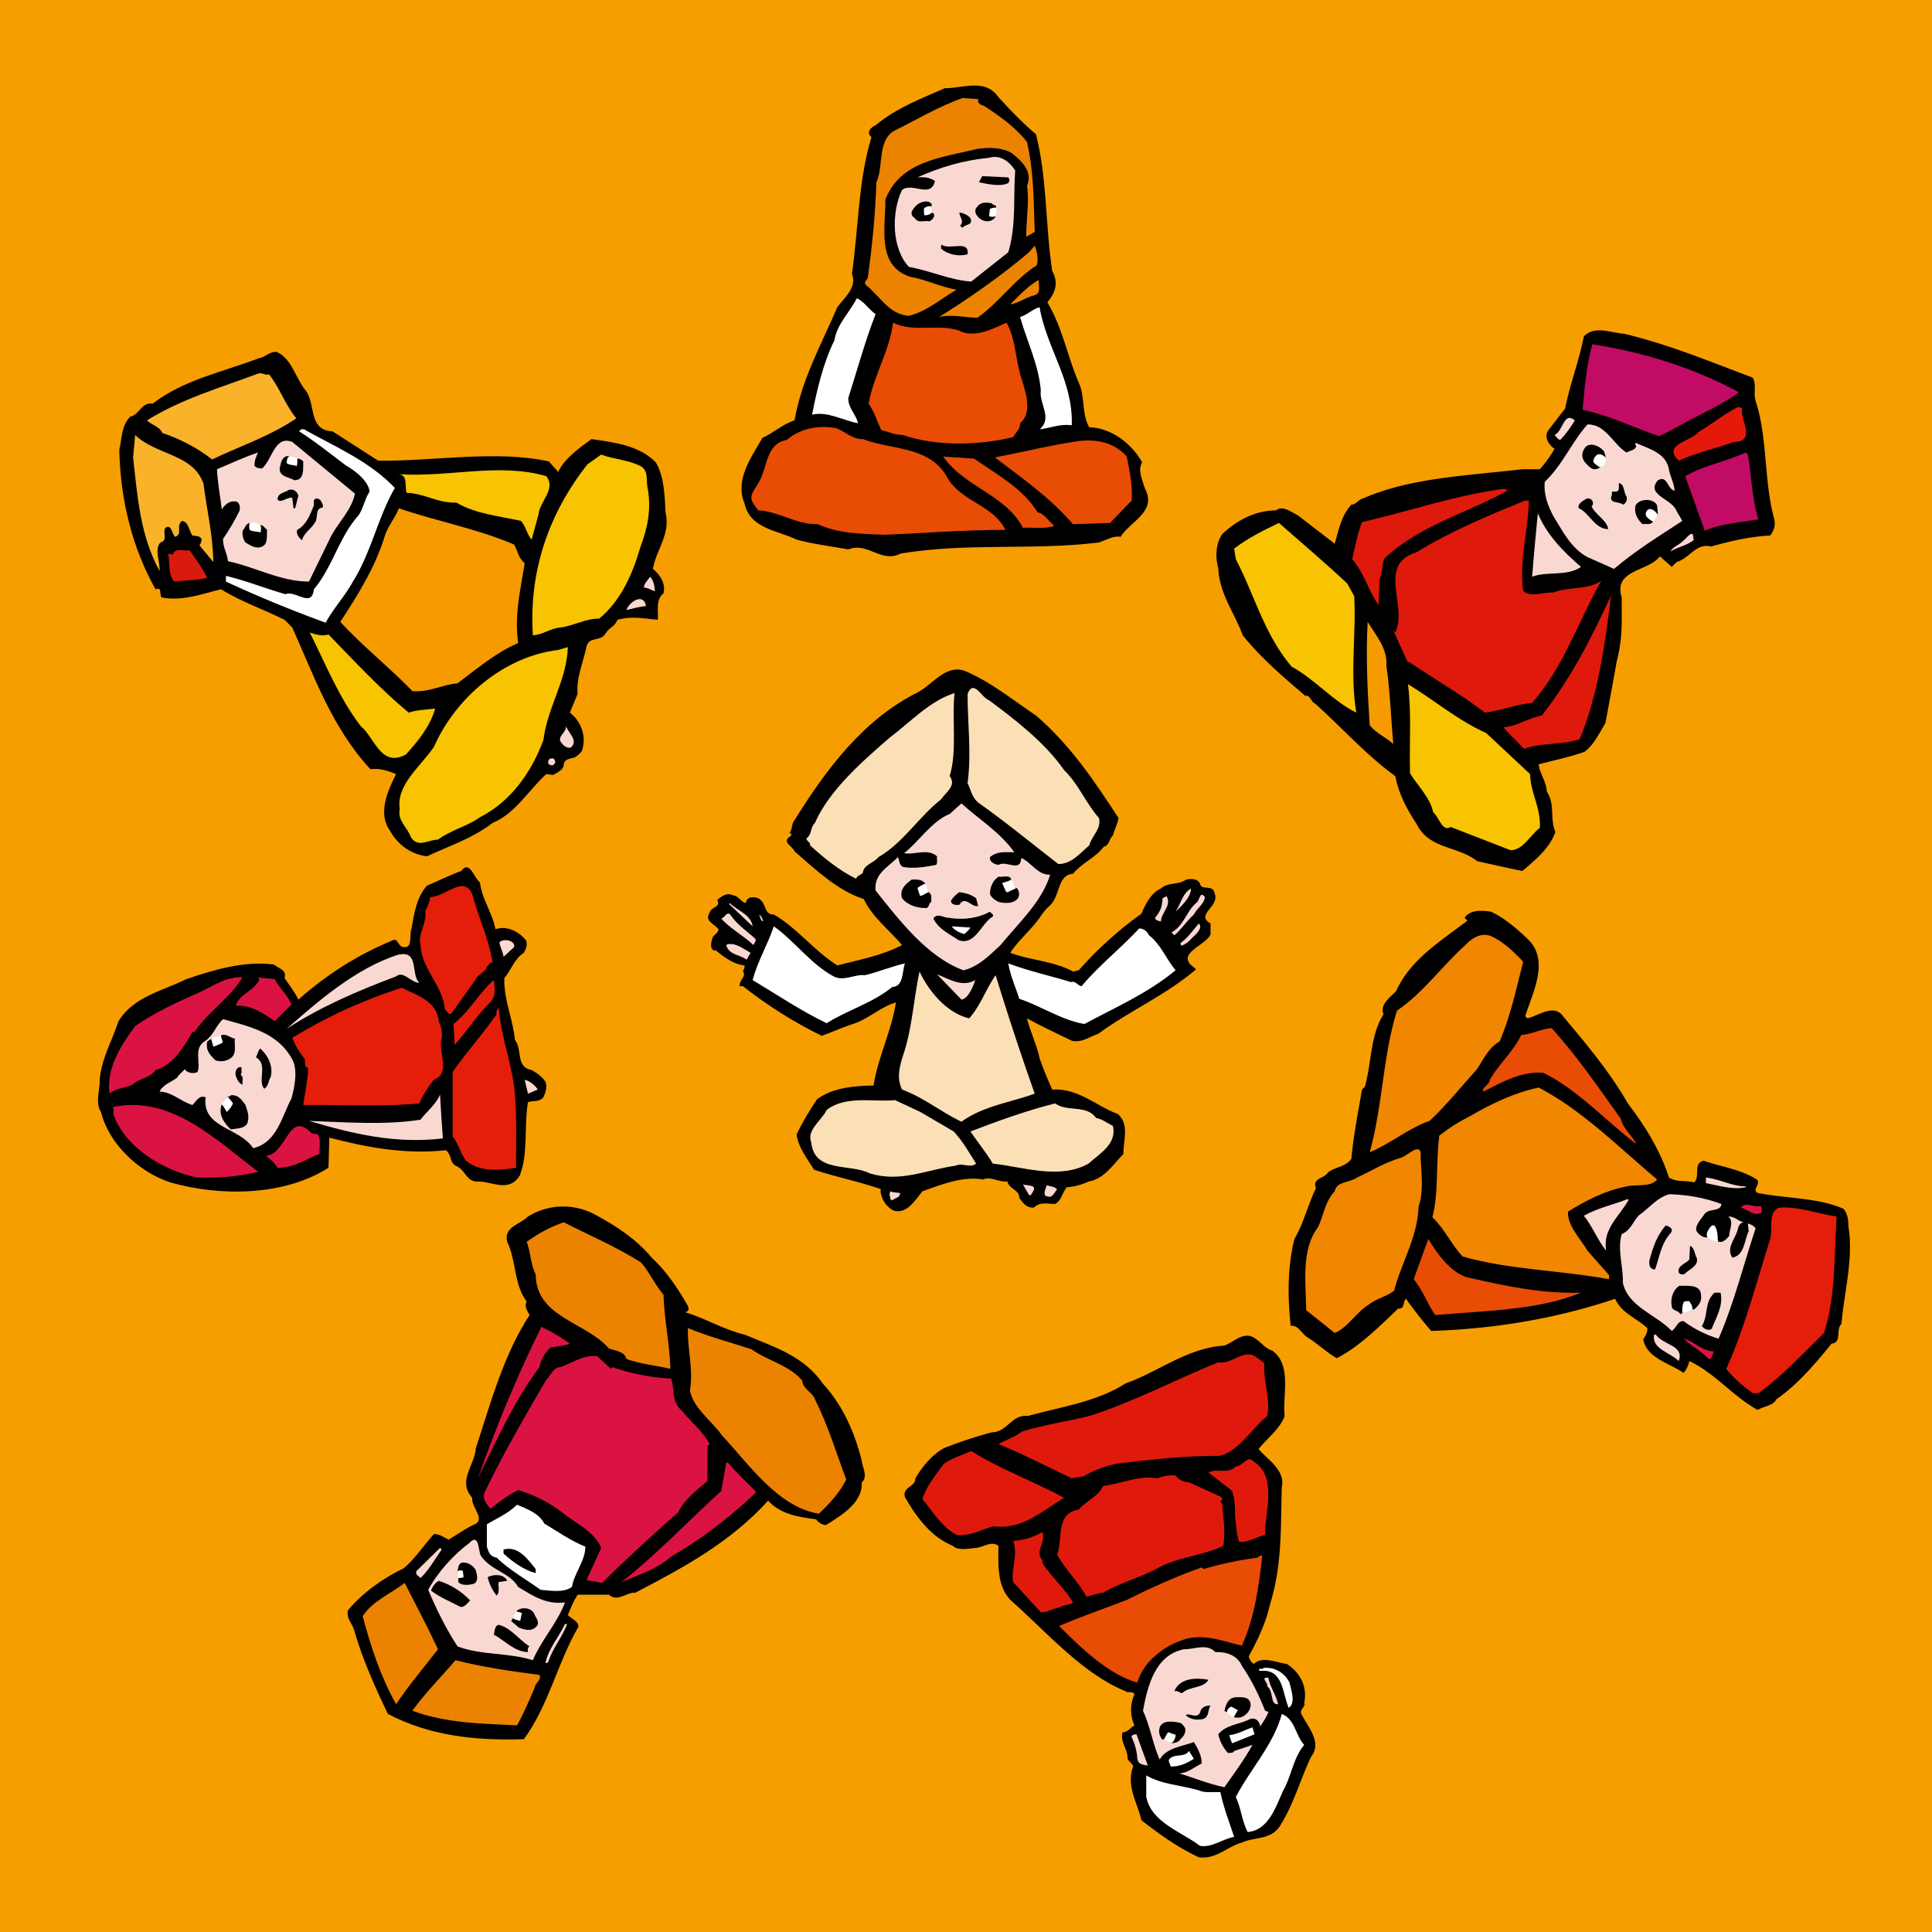 <svg version="1.1" id="seite8" xmlns="http://www.w3.org/2000/svg" xmlns:xlink="http://www.w3.org/1999/xlink" x="0" y="0" viewBox="0 0 436.535 436.535" style="enable-background:new 0 0 436.535 436.535" xml:space="preserve"><rect x="0" y="0" width="436.535" height="436.535" fill="#333333" stroke="none"/><defs><path id="mask" d="M0 0h436.535v436.535H0z"/></defs><clipPath id="mask_00000124124271002519869680000013789107250125497480_"><use xlink:href="#mask" style="overflow:visible"/></clipPath><path id="bg" style="-webkit-clip-path:url(#mask_00000124124271002519869680000013789107250125497480_);clip-path:url(#mask_00000124124271002519869680000013789107250125497480_);fill:#f69e00" d="M0 0h436.535v436.535H0z"/><g style="-webkit-clip-path:url(#mask_00000124124271002519869680000013789107250125497480_);clip-path:url(#mask_00000124124271002519869680000013789107250125497480_)"><path d="M234.072 30.329c2.575 10.025 2.115 20.694 3.679 30.902 1.471 2.667.735 4.875-1.104 7.082 3.402 5.611 4.506 12.14 7.081 18.119 1.472 3.035.643 7.174 2.391 10.117 4.783.092 9.473 3.495 11.956 7.91-1.103 1.747.092 4.139.644 5.978 2.759 5.242-3.495 7.449-5.518 10.852-1.656-.276-3.311.735-4.874 1.288-15.268 1.839-29.707 0-44.79 2.483-4.507 2.299-7.358-2.667-11.865-.919-3.954-.736-8.001-1.196-11.68-2.207-4.231-2.115-10.485-2.391-11.773-8.186-2.207-5.334 1.472-10.301 4.047-14.807 2.483-1.104 4.599-3.127 7.266-3.955 1.563-9.197 6.07-17.199 9.657-25.568 1.655-2.299 4.507-4.415 3.311-7.542 1.471-10.301 1.471-21.521 4.415-30.902-1.288-1.011-.184-2.207.92-2.667 4.783-3.955 10.209-5.978 15.635-8.37 4.323 0 9.105-2.299 12.14 2.024 2.576 2.849 5.519 5.884 8.462 8.368z"/><path style="fill:#ec8300" d="M221.195 22.419c-.736.644.552 1.472 1.104 1.472 3.495 2.299 6.99 4.691 9.749 8.185 1.564 6.898 1.472 12.876 1.747 20.326l-1.931 1.103c0-3.587.735-8.185.184-11.496 1.38-3.311-1.196-5.61-3.495-7.449-2.208-1.288-5.151-1.288-7.726-.92-7.725 1.931-17.474 2.667-20.785 11.497.092 5.978-2.115 14.807 5.518 17.382 3.68.644 6.898 2.299 10.577 2.943-3.403 1.931-6.806 4.967-10.761 5.887-4.506-.276-6.438-4.323-9.749-6.99-.552-.552.276-1.104.46-1.564 1.012-7.633 1.656-13.796 1.932-21.613 1.655-3.403.184-9.013 3.77-11.496 5.243-2.575 10.209-5.61 15.727-7.541l3.679.274z"/><path style="fill:#fad8d2" d="M229.381 38.514c-.46 6.438.275 12.324-1.564 18.487l-8.37 6.622c-4.966-.368-9.288-2.483-14.071-3.311-3.863-4.047-4.047-12.232-1.564-17.383 2.392-1.839 6.438 2.024 7.449-2.023-1.287-.92-2.666-.92-3.955-.828 5.059-2.299 10.393-3.863 16.095-4.415 2.761-.828 4.785 1.012 5.98 2.851z"/><path d="M227.817 40.078c.368.46.368.736 0 1.288-1.84.92-4.782.184-6.622-.184l.736-1.38 5.886.276zM210.435 46.699c-.459.552-2.299 0-2.023 1.472.735 1.104 1.471-.46 2.483 0 .551.735-.276 1.564-.919 1.839-1.38-.276-2.392.552-3.311-.735-.552-.369-.827-.828-.644-1.472.552-1.104 1.472-2.024 2.667-2.207.827-.276 2.207.184 1.747 1.103zM224.966 46.424c.46 1.011-.644.643-1.104.919-.367-.184-.644.184-.827.46.183.368.183.827.643 1.103h1.288c-.644 1.196-2.023 1.288-3.034.828-1.104-.552-2.208-2.023-1.104-3.035.736-1.104 2.208-1.012 3.311-.736.183.369.552.369.827.461zM219.264 49.275c.736 1.747-1.287 1.287-1.747 2.207-.184-.368-.643-.092-.459-.644.827-1.104-.277-1.656-.277-2.851.919.184 1.839.552 2.483 1.288zM218.62 57.46c-1.932.552-4.415.092-5.979-1.288v-.92c1.932 1.38 6.438-1.195 5.979 2.208z"/><path style="fill:#ec8300" d="M234.255 59.943c-4.874 3.035-8.554 8.461-13.428 11.864-2.943-.092-5.794-.828-8.645-.184 6.806-4.231 13.795-9.105 20.326-14.623l1.287-1.472c.46 1.104.919 2.944.46 4.415zM234.714 63.254c-.183.919.737 3.127-1.103 3.495-1.932.46-3.404 1.747-5.335 2.023 1.932-1.931 4.048-4.23 6.438-5.518z"/><path style="fill:#fff" d="M197.835 70.98c-2.392 6.162-4.139 12.6-6.163 18.946-.092 2.207 1.748 3.679 2.208 5.703-3.495-.644-6.898-2.759-10.393-1.931 1.104-5.61 2.484-11.589 5.058-16.831.552-3.588 3.403-6.254 5.059-9.474 1.656.736 2.759 2.575 4.231 3.587zM242.165 96.088c-2.667-.368-4.874.644-7.266.92 3.035-2.576-.184-5.795.276-8.829-.551-5.978-3.126-11.036-4.69-16.555 1.656-.46 2.85-1.839 4.414-2.207 1.563 9.289 7.633 16.647 7.266 26.671z"/><path style="fill:#e94c05" d="M216.597 74.658c3.495 1.839 7.54-.276 10.852-1.747 2.207 4.139 1.932 8.554 3.496 13.06.827 2.851 2.39 7.265-.46 9.657.092 1.288-1.011 2.115-1.564 3.127-7.817 1.931-17.382 2.115-24.924-.46-1.748 0-3.219-.736-4.875-1.104-.919-1.931-1.563-4.139-2.851-5.978 1.104-6.346 4.691-11.772 5.518-18.302 4.783 2.3 9.75.184 14.808 1.747z"/><path d="M396.032 85.327c.92 1.747.092 3.311.644 5.243 2.759 8.369 1.84 18.21 4.23 26.764.276 1.563-.091 2.483-.919 3.679-4.506.184-9.104 1.288-13.427 2.483-3.219-.919-4.967 2.759-7.726 3.496l-1.104 1.103-2.667-2.391c-2.667 3.495-10.576 2.943-8.645 9.289 0 5.15.275 9.105-1.104 14.347a1346.22 1346.22 0 0 1-2.575 14.072c-1.379 2.207-2.574 4.875-4.69 6.438-3.311 1.196-6.897 1.931-10.392 2.851.275 2.207 1.747 3.863 1.839 6.162 1.931 2.759.643 6.07 1.931 9.105-1.104 3.495-4.598 6.438-7.449 8.829-3.218-.644-6.806-1.471-10.21-2.207-4.322-3.495-10.944-2.668-13.703-8.462-2.207-3.311-4.047-6.806-4.782-10.761-6.531-4.69-12.049-10.944-18.119-16.37-1.011-.46-1.195-2.115-2.207-1.748-5.242-4.506-9.84-8.369-14.163-13.703-1.84-5.059-5.334-9.474-5.518-15.176-.735-2.483-.552-5.702.92-7.726 3.495-3.219 7.357-5.242 12.139-5.334 1.472-1.195 3.403.368 4.875 1.104l8.369 6.438c.919-3.127 1.472-6.346 3.772-8.829 1.011 0 1.655-1.196 2.574-1.38 10.945-4.783 23.729-5.15 36.053-6.622h3.955c1.288-1.472 2.391-2.943 3.311-4.599-1.287-.92-2.483-2.667-1.38-4.231l3.772-4.874c1.103-5.518 3.126-10.669 4.23-16.279 2.3-2.575 6.163-.827 9.013-.643 10.116 2.391 19.588 6.346 29.153 9.932z"/><path style="fill:#c20b65" d="M392.905 88.638c-4.23 3.127-9.38 5.151-14.071 7.91l-3.955 2.023c-5.794-2.023-11.22-4.69-17.29-5.978.459-4.782.827-10.117 2.207-14.807 11.772 1.839 22.901 5.334 33.109 10.852z"/><path d="M69.167 88.363c2.207 3.127.46 8.829 5.978 9.105l10.301 6.622c12.325.184 26.58-2.483 38.628.184.552.827 1.472 1.564 2.023 2.391 1.564-3.219 4.691-5.334 7.542-7.45 5.242.736 10.852 1.472 14.531 5.243 1.839 3.035 2.023 7.266 2.207 11.312 1.196 4.967-2.115 8.37-2.851 12.784 1.656 1.288 2.943 3.403 2.391 5.518-1.839 1.38-1.104 4.139-1.288 5.978-2.943-.276-5.978-.919-9.105 0-.827 1.839-1.839 1.564-2.851 3.311-1.104 1.564-3.495.46-4.138 2.667-.736 3.587-2.392 7.266-2.024 10.761l-1.747 4.231c2.299 1.747 3.771 4.966 2.851 8.185-.092.828-1.104 1.472-1.747 1.932-.92.276-2.3.276-2.484 1.563 0 1.287-1.472 1.839-2.391 2.391l-1.563-.184c-4.047 3.679-6.99 8.921-12.14 11.036-4.507 3.496-9.749 5.151-14.808 7.542-3.587-.46-6.529-2.483-8.369-5.794-2.851-3.955-.46-9.105 1.38-12.784-1.839-.735-3.587-1.38-5.794-1.104-8.645-9.289-12.692-20.969-17.658-32.006l-1.748-1.747c-4.782-2.391-9.749-4.046-14.347-6.898-4.322 1.012-8.645 2.759-13.428 1.839-.552-.644.184-2.483-1.38-1.839-5.243-9.381-7.91-19.957-8.186-31.546.644-2.576.46-5.518 2.483-7.45 2.115-.46 2.576-3.403 5.058-2.943 6.99-5.426 15.912-7.174 24.097-10.301 1.38-.184 2.3-1.564 3.955-1.38 3.403 1.473 4.231 5.979 6.622 8.831z"/><path style="fill:#f9b229" d="M60.797 84.592c2.484 3.127 3.587 6.806 6.163 9.932-5.978 4.047-12.693 6.254-19.038 9.289-3.403-2.667-7.174-4.599-11.221-5.978-.736-1.564-2.391-1.747-3.495-2.851 7.818-4.875 16.555-7.358 25.108-10.577 1.012-.275 1.472.461 2.483.185z"/><path style="fill:#e4190a" d="M393.642 92.133c-.644 2.575 3.402 7.634-1.84 7.726-4.139 1.471-8.462 2.391-12.508 4.23-3.863-3.771 2.943-4.323 4.414-6.438 3.036-1.747 5.979-4.23 9.014-5.702.367-.091.46.368.92.184z"/><path style="fill:#fad8d2" d="M355.841 94.985c-.736 1.196-1.931 3.035-3.311 4.415-.553-.092-.828-.736-1.289-1.104 2.025-.92 2.025-5.427 4.6-3.311zM367.522 102.25c.735-.46 1.931-.46 2.208-1.471-.277-.184-.184-.46-.184-.736 2.759 1.288 6.897 2.207 7.541 5.978.276 1.656 1.195 3.127 1.288 4.875-1.747-.46-1.564-3.587-3.771-2.392-2.852 3.403 3.218 4.139 4.23 6.99l1.289 2.207c-5.059 3.311-10.486 6.622-15.451 10.852-1.933-.92-3.956-1.748-5.979-2.667-3.772-2.023-5.703-6.07-7.725-9.289-1.195-2.299-2.208-4.782-1.932-7.725 4.139-3.955 5.979-8.829 9.657-12.968 4.139-.092 5.794 4.506 8.829 6.346z"/><path style="fill:#e94c05" d="M194.984 99.215c6.622 2.575 15.451 1.38 19.406 9.289 3.495 5.059 10.025 5.702 12.785 11.221-9.565 0-18.211.736-27.316 1.104-5.058-.185-10.577-.276-15.084-2.392-4.966.092-8.645-2.851-13.427-3.127-.736-1.012-2.207-2.392-1.288-3.955.369-.919.828-1.288 1.288-2.207 2.115-3.311 1.563-8.921 6.438-9.749 2.943-2.575 7.174-3.403 11.037-2.667 2.114.644 3.678 2.575 6.161 2.483z"/><path style="fill:#fff" d="M68.707 97.008c6.99 3.955 14.623 7.082 20.509 13.244-3.862 6.714-5.334 14.531-9.473 21.153-1.747 3.219-4.415 6.07-6.162 9.289a282.763 282.763 0 0 1-22.533-9.289v-1.288c4.599 1.103 8.921 2.851 13.428 4.138 2.391-.919 5.978 3.219 6.438-1.104 4.323-5.151 5.61-11.68 10.117-16.738 1.104-1.656 1.38-3.679 2.483-5.335-.276-2.391-3.219-4.691-5.334-5.886-3.495-2.667-6.99-5.426-10.577-7.725.276-.459.644-.551 1.104-.459z"/><path style="fill:#f9b229" d="M45.99 109.332c.736 5.886 2.115 11.497 2.207 17.659l-3.127-3.771c.276-.46.552-.919.46-1.472-.46-.735-1.287-.644-2.023-.735-.828-1.012-.828-3.127-2.391-3.311-1.472 1.103.276 3.035-1.564 3.587-.736-.644-.736-2.943-2.207-2.023-.644 1.288.644 2.851-1.104 3.311-1.38 1.564-.092 4.23-.184 6.438-4.323-7.909-4.966-16.371-5.978-25.66l.46-5.058c4.782 4.597 13.152 4.229 15.451 11.035z"/><path style="fill:#fad8d2" d="M80.203 111.539c-.736 3.587-3.587 6.346-5.334 9.474l-5.059 10.393c-6.438 0-12.14-3.311-18.302-4.599-.184-1.839-1.195-3.219-1.103-5.058 1.471-2.115 2.667-4.231 3.77-6.438.092-1.104-.092-2.115-1.38-2.023-1.103 0-2.115.828-2.667 1.839-.368-2.851-1.011-6.529-1.103-9.105 3.127-1.288 6.162-2.759 9.289-3.771-.46.92-.828 1.84-.828 2.943.368.552 1.012.644 1.747.644 2.3-2.024 2.851-7.542 6.807-5.978l14.163 11.679z"/><path style="fill:#e94c05" d="M254.581 103.17c.644 3.127 1.38 6.622 1.104 9.933l-4.875 5.058-8.369.276c-5.242-6.07-11.496-10.393-17.659-15.083 6.254-1.196 12.601-2.759 18.762-3.679 4.323-.552 8.37.368 11.037 3.495z"/><path d="m362.463 102.066.46 1.563c-.644-.276-1.104-1.103-2.024-.919-.276.368-.827.736-.644 1.38.644.736.987 1.047 1.63 1.416-1.452.674-1.949.99-3.644-.904-.738-.826-1.021-1.983-.377-2.995.921-2.116 3.771-.828 4.599.459z"/><path style="fill:#c20b65" d="M394.929 102.71c.828 4.875.919 10.025 2.392 14.624-4.048.736-8.37.92-12.14 2.575-1.473-4.139-2.943-8.185-4.415-12.324 4.322-2.484 9.289-3.311 13.703-5.335l.46.46z"/><path style="fill:#f8c300" d="M144.859 105.377c1.839 1.195 1.012 3.495 1.564 5.334.735 4.874-.184 8.737-1.747 12.968-1.656 5.702-4.231 11.956-9.29 16.095-3.219 0-5.794 1.655-8.829 2.023-2.207.184-3.955 1.656-6.162 1.748-.92-14.716 3.679-27.592 12.325-38.628l3.127-2.207c3.126 1.195 5.977 1.104 9.012 2.667z"/><path d="M65.58 106.021c.827.276 1.563-.644 1.563-1.288v-1.104c.552 0 1.011.184 1.38.644-.092 1.655.368 4.23-2.023 4.23-1.196-.736-3.403-.736-3.311-2.667.276-1.012.276-2.024 1.288-2.668l.735-.184c.368 1.106-1.011 2.301.368 3.037z"/><path style="fill:#e94c05" d="M220.092 103.629c5.058 3.496 11.128 6.806 14.347 12.14 1.564.276 2.483 2.024 3.772 3.035-2.117.828-4.967.276-7.082.46-3.955-7.541-12.969-9.013-18.027-16.095l6.99.46z"/><path style="fill:#f8c300" d="M123.43 107.585c2.299 2.943-1.472 5.611-1.747 8.645l-1.564 5.702c-1.012-1.104-1.287-2.943-2.391-4.23-4.966-1.104-10.209-1.564-14.624-4.139-4.138.184-7.266-2.116-11.22-2.207-.551-1.472.46-4.138-2.023-4.23 11.312.826 22.808-2.668 33.569.459z"/><path d="M367.522 112.183c.184.827-.092 1.563-.828 1.839-.827-.827-3.402-.092-2.482-2.207v-.736c.643 0 1.471.184 1.563-.643v-1.288c1.378.276 1.011 2.115 1.747 3.035z"/><path style="fill:#df1a0c" d="M340.85 110.712c-9.288 5.242-19.682 7.725-28.051 15.451-.644 1.472-.369 3.311-1.104 4.783l-.184 5.794c-2.391-3.311-3.218-7.266-5.978-10.393.643-2.851 1.197-5.703 2.207-8.369 10.761-2.483 21.338-6.162 32.19-7.541.184.367.645.183.92.275z"/><path d="M67.42 111.999c-.276.919-.46 1.931-.736 2.851h-.368l-.276-2.392c-1.196-.184-2.484 1.288-3.311.46-.092-1.563 1.655-1.563 2.483-2.207 1.104-.367 1.932.368 2.208 1.288zM72.478 113.103c.092.276.644.919.46 1.563-1.931.184-.919 2.483-1.839 3.495-.828 1.38-2.575 2.391-2.851 3.954-.644-.643-1.38-1.287-1.104-2.391 2.115-1.104 2.943-3.495 3.771-5.518.092-.551-.276-1.288.46-1.563.459 0 .827.092 1.103.46zM359.796 114.206l-.184.184c.827 1.932 3.402 3.035 3.771 5.151-2.943.092-4.414-3.771-6.622-4.691-.46-.736.644-1.564 1.288-1.932 1.104-.827 2.299.277 1.747 1.288z"/><path style="fill:#df1a0c" d="M345.449 113.103c-.184 7.081-2.208 13.519-1.289 20.326 1.473 1.747 4.599.276 6.807.46 3.495-1.38 7.909-.552 10.852-2.668-5.242 9.197-8.369 19.223-15.635 27.592-3.679.368-6.989 1.748-10.669 2.207-5.518-4.231-11.496-7.634-17.199-11.497l-.184.184a577.105 577.105 0 0 1-3.311-7.266l.46.46c2.85-5.978-4.232-15.359 4.782-18.119 7.817-4.782 16.187-8.277 24.556-11.68h.83z"/><path d="m374.42 114.206.184 2.208c-.828-.184-1.103-1.656-2.208-1.104-.367.276-.46.644-.46 1.104l1.565 1.288c-.276 1.103-1.84.552-2.391.735-1.196-1.196-1.932-2.483-1.564-4.231.919-1.655 4.138-1.655 4.874 0z"/><path style="fill:#f59b00" d="M116.165 123.036c.827 1.38.919 3.035 2.391 4.231-.919 5.794-2.391 11.68-1.471 18.027-4.967 2.115-9.289 5.794-13.704 9.105-3.495.276-6.438 2.115-10.208 1.747-5.151-5.334-11.221-10.117-16.279-15.635 3.955-6.07 7.818-12.232 9.933-19.038.644-2.392 2.391-4.323 3.311-6.622 8.552 2.943 17.657 4.598 26.027 8.185z"/><path style="fill:#fad8d2" d="M357.221 128.094c-3.126 2.207-7.633.92-11.037 2.207.368-4.782.828-9.565 1.288-14.347 1.932 4.782 5.702 8.645 9.749 12.14z"/><path style="fill:#f8c300" d="M288.978 118.161c5.335 4.691 10.67 9.197 15.452 13.704l1.563 2.851c.46 8.921-1.01 17.474.46 26.304-5.241-2.576-9.473-7.634-14.623-10.393-6.163-7.266-8.371-16.187-12.601-24.28l-.368-2.391c3.127-2.392 6.622-4.139 10.117-5.795z"/><path style="fill:#fad8d2" d="m382.605 121.748.183.184c-1.563 1.38-3.587 1.563-5.334 2.667.552-1.104 2.024-1.472 2.943-2.484.737-.551 2.3-2.85 2.208-.367z"/><path style="fill:#d91a0e" d="M46.818 130.577c-2.299.552-4.966.552-7.449.828-1.472-1.748-.919-4.231-1.38-6.346.368.092.736.276 1.104.184.552-1.655 2.576-.643 3.771-.919 1.379 2.115 2.943 4.046 3.954 6.253z"/><path style="fill:#fad8d2" d="M147.986 133.612c-.828-.276-1.563-.828-2.483-.828 0-1.011.92-1.655 1.38-2.483.828.92 1.012 2.116 1.103 3.311z"/><path style="fill:#df1a0c" d="M356.945 166.998c-3.863 1.38-8.646.735-12.601 2.207-1.471-1.656-3.403-3.311-4.598-4.875 3.127-.276 5.61-2.115 8.646-2.667 6.622-8.461 11.312-17.75 15.635-27.131-1.38 11.221-2.943 22.349-7.082 32.466z"/><path style="fill:#fad8d2" d="M145.963 136.923c-1.564.184-2.943.552-4.415.92.644-1.932 3.863-3.955 4.415-.92z"/><path style="fill:#f59b00" d="M313.258 150.443c.828 5.702 1.012 11.68 1.564 17.658-1.748-1.563-3.863-2.392-5.334-4.231-.459-7.082-.919-15.359-.459-23.36 1.746 2.943 4.506 5.886 4.229 9.933z"/><path style="fill:#f8c300" d="M74.225 143.361c5.794 5.978 11.497 12.14 18.118 17.659 1.839-.644 3.955-.644 5.978-.92-1.104 3.955-3.77 7.266-6.621 10.393-5.703 3.035-7.082-3.954-10.209-6.438-4.966-6.53-7.909-13.98-11.496-21.153 1.287.459 2.851.919 4.23.459zM122.786 167.182c-2.575 7.082-7.266 13.888-14.347 17.475-2.943 2.115-6.53 2.851-9.473 5.058-2.207 0-4.599 2.023-6.162-.644-.736-2.115-3.035-3.587-2.483-6.254-.828-5.518 4.691-9.565 7.725-14.071 4.966-11.22 15.911-20.418 28.051-21.889l2.207-.644c-.183 7.357-4.598 13.611-5.518 20.969z"/><path d="M234.072 161.663c7.909 6.806 13.243 14.9 18.669 23.177-.184 1.195-.919 2.575-1.288 3.954-.827.552-.735 2.299-2.024 2.484-1.931 2.575-4.874 3.587-6.989 6.162-3.588.184-2.85 5.15-5.334 7.266-1.012.919-1.472 1.563-2.208 2.667-1.931 2.759-4.965 5.243-6.622 7.91 4.599 1.747 9.841 1.839 14.164 4.23l1.288-.276c4.139-4.691 9.105-9.197 14.163-12.784.828-1.931 2.115-4.691 4.414-5.703 1.564-1.472 4.048-.735 5.702-2.023 1.196-.184 2.484-.276 3.127.919.276 1.748 2.943 0 3.311 2.207 1.289 2.943-4.506 4.782-.919 6.806v2.392c-.827 2.575-8.462 4.414-3.495 7.725l.184.277c-6.806 5.794-14.9 9.288-22.073 14.531-1.932.644-3.772 2.116-5.979 1.564-3.403-1.656-6.806-3.218-10.117-5.058.644 2.851 2.207 5.887 2.85 9.013.828 2.483 1.84 4.783 2.852 7.082 5.886-.368 9.84 3.679 14.807 5.518 2.759 2.299 1.196 6.161 1.289 9.013-2.3 2.392-4.416 5.703-7.91 6.254-1.471.736-3.403 1.196-4.874 1.288-1.104 1.195-1.104 2.942-2.667 3.771-1.656 0-3.403-.551-4.782.828-1.657.091-2.392-.92-3.311-2.208.092-1.84-2.391-2.023-2.666-3.679-2.024.184-3.864-1.289-5.518-.46-4.416-.828-9.381 1.104-13.704 2.668-1.656 2.022-3.403 5.058-6.346 4.414-1.839-.827-3.035-2.759-3.127-4.691l.184-.183c-4.966-1.748-10.209-2.759-15.175-4.416-1.472-2.39-3.587-4.965-3.954-8.001 1.288-2.667 2.851-5.334 4.599-7.909 3.587-2.668 8.369-3.036 12.784-3.127 1.012-6.438 4.047-12.233 5.059-18.762-3.127.827-5.978 3.496-9.197 4.69-2.392.736-5.059 1.932-7.542 2.851-6.254-3.035-12.232-6.805-17.842-11.221h-.736c-.184-1.288 1.655-2.299.736-3.311.184-.459.46-.828.368-1.38-2.575-.277-4.69-1.931-6.622-3.496l-.184.185c-1.195-.552-.644-2.024-.46-2.852.184-.736 1.38-1.104 1.38-2.023-.919-1.196-3.219-1.839-2.023-3.679.368-1.472 2.667-1.196 1.747-2.943 1.012-.828 2.207-1.748 3.587-1.012 1.104 0 1.748 1.472 2.851 1.747.276-1.564 1.655-1.472 2.851-1.104 2.023 1.195 1.104 3.679 3.495 3.679 5.059 2.851 9.29 8.369 14.348 11.497 4.966-1.288 10.117-2.208 14.623-4.599-3.035-3.587-6.622-6.162-8.645-10.393-5.795-1.84-10.761-6.53-15.635-10.761-.368-1.104-2.943-2.115-1.104-3.311l.46-.46-.46-.46c.644-.828.368-2.024 1.104-2.851 7.081-11.405 15.635-22.901 28.051-28.971 3.311-1.931 6.162-6.162 10.301-4.783 5.79 2.396 10.849 6.535 16.184 10.121z"/><path style="fill:#f8c300" d="m335.792 165.619 9.932 9.289c.093 4.323 2.484 7.634 2.208 12.14-2.208 1.655-3.772 5.058-6.622 5.058l-13.52-5.242c-1.931 1.196-2.575-2.207-3.955-3.311-.735-3.403-3.495-5.978-5.242-8.829-.184-6.99.368-13.428-.46-20.142 5.886 3.587 11.405 8.277 17.659 11.037z"/><path style="fill:#fbdfb7" d="M240.417 173.987c3.403 3.311 4.874 7.45 7.91 10.853.551 2.483-1.564 3.862-2.208 6.162-2.115 1.839-4.047 4.23-6.989 4.23-6.071-4.691-11.956-9.565-18.119-13.888-1.472-1.287-1.655-2.943-2.391-4.414.919-6.622 0-13.428 0-20.142 1.38-3.495 3.219.92 4.782 1.38 5.703 4.232 12.692 9.565 17.015 15.819zM215.678 156.605c-.644 6.07.642 13.06-1.104 18.762 1.656 2.116-.919 3.679-1.932 5.243-4.965 3.863-8.553 9.841-14.163 13.06-1.104 1.38-3.403 1.748-3.495 3.495-.552.644-1.196.552-1.563 1.38-3.771-1.84-7.266-4.691-10.393-7.542.184-.736-.828-.92-.828-1.563 1.288-.828.828-2.484 1.932-3.496 3.219-7.357 10.576-13.796 16.831-19.222 4.781-3.587 9.103-8.37 14.715-10.117z"/><path style="fill:#fad8d2" d="M128.948 168.929c-1.104.184-1.931-.735-2.391-1.563-.276-1.38 1.655-2.023 1.288-3.495.367 1.655 3.035 3.403 1.103 5.058zM125.453 172.056c.092.368-.276.552-.46.828-.46.092-.828 0-1.104-.368-.092-.46 0-.92.46-1.104.644-.183.921.001 1.104.644zM229.197 192.566c-2.3 0-3.863-.276-5.518 1.104-.183 1.104 1.104 1.656 1.932 1.748 1.839-1.104 4.966 1.839 5.15-1.564 2.299 1.012 3.771 3.955 6.53 3.771-1.839 6.07-6.99 10.761-11.22 15.911-2.575 2.391-4.967 4.875-8.371 5.702-8.277-3.034-14.623-11.496-19.865-18.026-.368-3.771 2.667-5.15 5.058-7.541.368.736.184 1.656 1.104 2.207 2.483.46 5.15 0 7.542-.46.367-.552.091-1.288.183-1.932-2.115-1.931-5.425-.184-7.449-.735 3.034-2.208 6.254-7.266 10.301-8.829l2.667-2.392c4.138 3.77 8.553 6.345 11.956 11.036z"/><path d="M108.439 199.372c.46 3.863 2.851 6.898 3.495 10.577 2.483-.827 5.15.368 6.898 2.484.46.919 0 2.023-.46 2.852-2.115 1.287-2.943 4.046-4.415 5.702-.184 4.782 1.932 9.197 2.392 13.979 1.747 2.115.092 6.163 3.771 6.806 1.104.644 2.391 1.472 3.127 2.667.46 1.196 0 2.483-.46 3.496-.919 1.103-2.391.734-3.495 1.103-.92 5.427.092 11.588-1.839 16.555-2.576 4.139-6.53 1.104-9.933 1.38-2.299-.276-2.483-2.851-4.599-3.588-1.38-.827-.827-2.574-2.207-3.494-9.013 1.011-18.026-.645-26.304-2.851l-.184 6.805c-10.025 6.438-24.556 6.53-35.777 3.311-6.99-2.299-13.796-8.553-15.635-15.911-1.38-2.024-.185-4.966-.277-7.449.46-4.783 2.851-8.737 4.231-13.061 3.495-5.61 9.933-6.805 15.267-9.472 6.162-2.116 13.244-4.231 19.866-3.311 1.011.919 2.943 1.104 2.391 3.035 1.104 1.656 2.299 3.127 3.127 4.875 6.438-5.703 13.427-10.117 20.969-13.244 1.747-1.104 1.38 1.563 3.035 1.38 1.839.183 1.011-2.851 1.564-4.231.644-3.495 1.104-6.99 3.495-9.657 2.668-1.104 5.15-2.392 7.726-3.311 1.931-2.578 2.851 1.561 4.231 2.573zM228.554 198.728c-.644.919-2.759.276-2.208 2.023.368.46.828.736 1.472.644.276-.92 1.38.092 1.564-.92.919.368 1.104 1.655.643 2.483-1.01 1.288-2.943 1.195-4.414.828-.735-.368-1.564-.92-1.932-1.748 0-1.563.643-3.127 1.932-3.955 1.011.185 2.39-.551 2.943.645zM209.055 199.648c-.092.46-2.391.552-1.931 2.207.275.735 1.288.46 1.747.184.276-.184.46-.551.92-.46.919.46.551 1.472.643 2.207-.735.368-.368 1.471-1.38 1.38-2.023 0-4.047-.736-5.242-2.207-.643-2.023.828-3.219 2.207-4.23 1.105-.001 2.301-.093 3.036.919z"/><path style="fill:#e41e0a" d="M111.29 217.491c-.644-.184-.828.643-1.288.919-.276 1.38-1.931 1.564-2.484 2.851L102 228.986c-.736.459-1.011-.644-1.471-.919-.46-5.426-5.243-9.013-5.518-14.532-.644-2.667 1.471-4.783 1.104-7.726.552-.919.919-2.023 1.104-3.127 3.495.092 8.461-6.162 9.933.92 1.379 4.599 3.402 9.014 4.138 13.889z"/><path style="fill:#fad8d2" d="M265.618 205.994c1.195-1.748 1.471-4.047 3.495-5.243 0 1.932-2.116 3.955-3.495 5.243z"/><path d="m220.552 202.959.459 1.748c-1.564.368-2.943-2.484-4.231-.276-.735.092-1.747.092-1.931-.828.275-.644 1.195-1.564 1.931-2.023 1.38.183 2.668.551 3.772 1.379z"/><path style="fill:#fad8d2" d="M272.24 202.683c-.184 1.655-1.84 2.575-2.484 3.955-1.564 1.38-2.851 3.403-4.414 4.691l-.644-.643c2.759-1.472 3.404-4.783 5.518-6.622.92-.461.828-2.945 2.024-1.381zM262.306 208.201c-.459-.092-1.747-.368-1.103-1.104 1.103-1.38 1.38-2.391 1.472-4.138l.919-.46c1.196 2.115-1.195 3.679-1.288 5.702zM170.059 209.305l-5.334-5.059.184-.184c1.747 1.748 4.782 2.575 5.15 5.243z"/><path d="M345.449 212.432c4.69 4.875.735 12.049-.828 17.199l.46.459c2.576-.551 5.978-3.403 8.094-.459 5.242 6.254 10.669 12.692 14.624 19.682 3.954 5.15 7.357 10.669 9.289 16.738 2.115 1.196 3.311.552 5.702 1.104 1.473-1.288-.367-4.415 2.208-4.874 3.955 1.38 8.369 1.931 11.956 4.23 1.011 1.011-1.196 2.299.184 3.036 6.438 1.287 13.52 1.01 19.406 3.586.919 1.104 1.103 2.484 1.103 3.955 1.196 7.542-1.011 14.993-1.564 22.073-1.38 1.197.184 4.231-2.207 4.416-3.771 4.598-7.634 9.197-12.508 12.599-.735 1.472-2.85 1.565-4.23 2.391-5.426-2.942-9.841-8.461-15.451-11.036a5.565 5.565 0 0 1-1.289 2.667c-3.219-2.208-8.277-3.311-9.105-7.54.459-.828 1.012-1.565.919-2.576-2.575-2.391-5.794-3.311-7.265-6.622-13.06 4.414-27.131 6.806-41.571 7.265-1.932-2.206-4.048-4.965-5.703-7.265-.736.643-.184 2.391-1.747 2.207-4.139 3.955-8.83 8.645-13.888 11.221-2.116-1.197-4.231-3.219-6.439-4.599-1.38-.736-2.39-3.127-3.954-2.667-.736-6.714-.736-13.336.827-19.682 2.116-3.587 3.035-7.725 4.874-11.497-.919-2.299 1.932-2.114 2.667-3.494 1.656-1.288 4.047-1.288 5.335-3.127.459-5.335 1.563-10.668 2.39-15.635l.644-.644c1.564-5.426 1.196-11.589 4.231-16.37-.92-2.208 1.563-3.863 2.851-5.242 3.218-7.174 10.117-11.313 16.095-15.912l-.644-.644c1.38-1.931 3.955-1.656 5.978-1.379 3.128 1.469 5.888 3.86 8.556 6.436zM224.322 207.097c-2.666 1.564-3.954 6.622-7.724 5.335-2.024-1.38-4.507-2.484-5.703-4.875.827-1.38 2.299-.184 3.495-.184 3.219.552 6.622.092 9.289-1.379.184.368.919.552.643 1.103z"/><path style="fill:#fad8d2" d="M170.703 212.156c.184.643-.368.92-.46 1.38-2.207-2.115-5.334-3.771-7.265-5.978.735-.092 1.38-2.023 2.207-.644 1.471 2.115 3.955 3.771 5.518 5.242zM172.451 208.201c-.644-.184-.644-1.012-.92-1.564.46.276.828 1.012.92 1.564zM269.297 211.972c-.644.827-1.473 1.38-2.392 1.747l-.183-.643c1.655-1.104 2.942-3.035 4.139-4.415 1.011 1.012-.553 2.391-1.564 3.311z"/><path style="fill:#fff" d="M188.362 220.617c2.299 1.195 4.782-.552 7.082-.275 3.035-.736 5.886-1.932 9.013-2.667-.644 1.931-.276 5.241-2.851 5.333-4.506 3.68-10.025 5.151-14.808 8.186-5.794-2.759-11.22-6.439-16.739-9.749 1.104-4.23 3.403-8.001 4.783-12.139 4.691 3.31 8.369 8.551 13.52 11.311zM219.264 209.581c-.275.552-.919 1.012-1.38 1.472-1.011-.276-2.206-.828-2.85-1.747l4.23.275zM259.64 211.328c2.759 2.207 3.771 5.242 5.979 7.91-6.347 5.243-13.612 8.37-20.602 12.141-5.242-.92-9.748-4.048-14.716-5.703-.919-2.942-1.931-4.873-2.483-8.001 4.598 1.748 9.749 2.85 14.163 4.23 1.104-.368 1.472.828 2.391.919 4.139-4.874 8.37-8.093 13.06-13.059 1.104.091 1.655.643 2.208 1.563z"/><path style="fill:#f18600" d="M344.16 217.307c-1.563 6.069-2.85 12.324-5.333 18.025-2.575 1.38-3.68 4.232-5.243 6.439-3.402 3.679-6.621 7.817-10.577 11.496-4.781 1.656-8.829 5.15-13.519 7.083 2.942-10.486 2.942-21.706 6.162-32.007 5.978-4.047 10.117-10.025 15.452-14.807 1.38-1.471 3.495-2.943 5.794-2.023 2.666 1.195 5.149 3.494 7.264 5.794z"/><path style="fill:#fad8d2" d="m116.165 213.996-2.392 2.207c-.092-1.196-.827-2.116-.919-3.311 1.103-1.012 3.678-.276 3.311 1.104zM169.599 215.284l-.92 1.563c-1.471-1.195-3.954-1.011-4.599-3.311.828-.551 2.3-.092 3.311.46l2.208 1.288zM94.735 222.089c-1.931-.092-3.587-2.851-5.242-1.472-8.553 3.218-17.015 6.806-24.741 11.864 7.174-6.347 15.727-13.704 25.109-16.738 4.966-1.196 2.851 4.322 4.874 6.346z"/><path style="fill:#fbdfb7" d="M218.988 230.09c2.575-2.85 3.77-6.622 5.978-9.748a652.366 652.366 0 0 0 8.829 26.763c-5.518 2.023-11.588 2.759-16.554 6.347-4.599-2.208-8.645-5.518-13.428-7.266-1.472-3.127-.275-5.979.644-9.014 1.655-5.425 2.115-12.139 3.311-17.658 2.114 4.507 6.162 9.38 11.22 10.576z"/><path style="fill:#fad8d2" d="M220.368 221.444c-.552 1.657-1.656 4.231-3.127 4.416l-5.518-5.703c2.666 1.012 5.702 3.035 8.645 1.287z"/><path style="fill:#da1342" d="M54.82 220.802c-2.851 4.69-7.818 7.817-10.853 12.324h-.46c-1.931 3.403-4.507 7.633-8.369 8.645-1.196 1.839-3.679 1.839-5.243 3.311-1.655.826-3.679.735-5.15 2.023-.736-5.703 2.483-10.761 5.795-15.267 4.506-3.127 9.381-5.334 14.347-7.542 3.31-1.472 5.886-3.587 9.933-3.494zM62.085 221.261c1.012 2.023 2.943 3.587 3.771 5.702l-3.771 3.771c-2.667-1.84-5.334-3.679-8.829-3.494 1.011-2.852 3.863-3.127 5.334-5.795l-.276-.642c1.196.366 2.576.182 3.771.458z"/><path style="fill:#e41e0a" d="M110.462 226.78c-2.943 2.942-4.966 6.253-7.725 9.289l-.276-4.69c3.771-3.036 5.611-6.807 9.106-9.934.275 2.023.55 3.863-1.105 5.335zM99.15 230.919c.551.919.827 2.299.643 3.587-.919 3.311 2.207 7.817-1.747 9.472-1.38 1.657-2.484 3.403-3.311 5.335-8.461.827-17.475.275-26.212.367.368-2.759 1.011-5.426 1.104-8.37-1.196-.367-.368-1.563-.919-2.207a17.647 17.647 0 0 1-2.667-4.598 113.307 113.307 0 0 1 24.74-11.313c3.586 1.748 8 3.036 8.369 7.727zM116.348 247.288c.46 5.427.184 11.037.276 16.555-3.955.644-8.094 1.012-11.313-1.563-1.288-1.657-1.655-3.771-3.035-5.518V242.23c3.035-4.413 6.806-8.552 9.933-13.059-.184-.644.184-1.012.46-1.564.552 6.898 3.127 12.876 3.679 19.681z"/><path style="fill:#fad8d2" d="M66.04 239.379c1.288 2.391.551 6.162-.184 8.829-2.207 4.047-3.219 9.933-8.645 11.221-3.219-4.783-11.588-4.507-10.761-11.496-1.38-.552-2.115.827-2.943 1.747-2.576-.735-4.599-2.943-7.45-3.034.736-1.564 2.575-2.117 3.955-3.127.368-.736 1.196-1.289 1.747-1.932.46.828 1.931 1.104 2.851.643.919-1.931-1.104-5.425 1.839-7.081 1.931-1.38 2.299-3.403 3.955-4.875 5.795 1.656 12.325 2.944 15.636 9.105z"/><path style="fill:#e94c05" d="M350.598 232.298c5.887 6.53 10.762 13.703 15.636 20.508.459 2.208 2.575 3.772 3.496 5.703-6.806-5.151-13.153-12.232-20.97-16.095-4.966-.459-9.38 2.114-13.612 4.231-.551-.828 1.473-1.564 1.473-2.668 2.115-3.679 5.334-6.346 7.081-10.117 2.482-.182 4.414-1.379 6.896-1.562z"/><path d="M53.072 234.689c-.184 1.196.46 3.219-.736 4.23-.92.828-2.483 1.104-3.679.644-1.288-1.288-2.207-2.207-1.84-4.232l.92-.642c.276 1.012.276 2.022 1.288 2.667.643.183 1.011-.277 1.38-.645l-.644-2.666c1.195-.735 2.207.46 3.311.644zM61.165 243.335c-.552.826-.46 2.114-1.472 2.666-1.563-1.932.919-5.518-1.839-7.082.276-.735.46-1.38.919-2.023 1.657 1.38 3.036 3.954 2.392 6.439zM54.544 241.127c0 .551.184 1.288-.184 1.748.828.46.276 1.471.46 2.207-.736-.184-1.288-1.196-1.564-2.024-.184-.919.184-2.115 1.288-1.931z"/><path style="fill:#fad8d2" d="m121.498 246.185-2.207.919-.736-3.127c1.196.278 2.392 1.289 2.943 2.208z"/><path style="fill:#f18600" d="M374.42 266.511c-1.564 1.84-4.599 1.011-6.898 1.564-4.783.919-9.105 3.126-13.244 5.702-.092 3.311 2.759 5.978 4.415 8.829l4.874 5.518v.919c-10.852-2.023-22.625-2.115-33.11-5.15-2.575-2.759-4.047-6.255-6.806-8.829 1.473-5.703.735-12.416 1.564-18.486 2.391-1.84 4.415-3.126 6.989-4.415 4.876-2.85 9.934-5.242 15.453-6.438 9.748 5.059 18.025 13.428 26.763 20.786z"/><path style="fill:#fad8d2" d="M100.069 257.222c-10.669 1.288-20.326-1.011-30.259-3.956 8.002.276 17.107 1.012 25.201-.275 1.288-1.748 3.587-3.496 4.415-5.703.184 3.404.367 6.347.643 9.934z"/><path d="M55.463 249.68c.46 1.473.92 2.392.46 4.046-.644 1.38-2.483 1.196-3.771 1.473-1.472-1.38-2.943-3.404-2.024-5.703 1.012.644.736 2.391 2.207 2.208.736-.368.736-1.011.736-1.748-.552-.643-.736-1.472-1.564-1.748-.368-.827.46-.183.644-.735 1.749-.185 2.576 1.195 3.312 2.207z"/><path style="fill:#fbdfb7" d="m207.951 251.244 7.542 4.415c2.115 2.299 3.495 4.782 5.058 7.264-1.38 1.105-3.127-.274-4.599.46-6.622.919-12.416 3.864-19.406 1.748-4.415-2.299-12.508 0-13.244-6.989-1.104-2.851 2.299-4.875 3.495-7.358 4.323-3.311 10.393-1.748 15.451-2.207l5.703 2.667zM247.683 252.623c1.38.183 2.483 1.196 3.771 1.748 1.012 4.046-3.035 6.346-5.518 8.552-6.53 3.68-14.715.737-21.614 0-1.471-2.482-3.495-4.965-5.058-7.264 6.254-2.392 12.601-4.691 19.13-6.346 2.759 2.023 7.081.183 9.289 3.31z"/><path style="fill:#da1342" d="M58.314 264.763c-4.322 1.104-9.289 1.473-13.887 1.288-7.542-1.655-16.004-6.621-18.763-14.163-.092-.551.185-1.288-.184-1.747 12.969-2.76 22.993 7.081 32.834 14.622zM71.834 256.302c.735 1.288.276 3.219.368 4.415-3.127 1.196-5.794 3.219-9.473 3.126-.736-1.104-1.472-1.84-2.667-2.667 4.782-.367 5.15-10.669 10.393-5.058l1.379.184z"/><path style="fill:#f18600" d="M320.985 261.636c.183 4.046.735 7.265-.46 11.037-.184 6.713-3.863 12.6-5.518 18.947-1.748 1.38-3.956 1.747-5.703 3.126-2.759 1.655-4.874 5.334-7.725 6.438l-6.438-5.151c-.092-6.07-1.196-13.703 2.667-18.761 1.288-2.666 1.564-5.794 3.771-8.093.368-2.3 3.495-1.932 5.058-3.128 2.851-1.288 6.254-3.402 9.749-4.414 1.379-.185 5.058-4.324 4.599-.001z"/><path style="fill:#fad8d2" d="M394.469 268.074v.184c-3.034.643-5.978-.368-9.013-.919v-1.288c3.127.368 5.978 2.023 9.013 2.023zM233.335 269.362c-.275.276-.275.919-.826.644l-1.38-2.391c.826.367 3.402-.093 2.206 1.747zM238.853 268.719c-.642.735-1.103 2.115-2.206 1.563h-.369c-.643-.827.093-1.655.184-2.482.829.274 1.749.274 2.391.919zM203.353 269.547c.092 1.01-1.012 1.103-1.564 1.563-.919.276-.46-.736-.827-1.103l.184-.827c.643.274 1.472.274 2.207.367zM388.951 272.029c-.184 1.84-2.667.919-3.771 2.208-.735 1.196-2.024 2.207-1.932 3.77.552 1.012 1.839 1.932 2.851 1.472.46-.643-.092-2.391 1.288-2.207.643 1.288-.368 2.392.919 3.311 1.104.275 1.748-.644 2.392-1.288 0-1.472 1.196-3.219-.184-4.416 1.38-.091 2.299 1.105 3.495 1.289-.644 0-1.195.736-1.288 1.38-.459 2.207-2.851 4.415-1.288 6.622 2.759-.552 2.667-3.863 3.679-5.978l-.184-1.748c.644.183 1.288.46 1.748 1.104-2.759 8.278-4.874 16.923-8.37 24.923-2.851-.826-5.518-2.206-7.909-3.953-1.471-.093-1.564 1.563-2.667 2.206-3.495-3.679-9.84-5.425-11.037-10.852.093-3.771-1.287-7.449-.275-11.037 1.932-.736 2.575-2.759 3.771-4.139 2.391-1.656 4.322-4.23 7.081-4.875 4.416.185 7.818.828 11.681 2.208zM367.982 271.11c-2.024 3.679-5.979 6.622-5.058 11.496-2.024-2.482-3.035-5.426-5.059-7.91 3.127-1.748 6.623-2.483 9.933-3.77l.184.184z"/><path style="fill:#da1342" d="M397.78 272.489c.46.368.184 1.011.276 1.471-1.564 1.012-3.127-.643-4.691-1.103.829-1.471 3.128.091 4.415-.368z"/><path d="M154.976 294.286c.46.736 1.196 1.932-.184 2.207 4.599 1.38 8.737 3.956 13.427 5.058 6.346 2.668 13.428 4.784 17.659 11.037 4.599 4.966 7.265 11.129 8.829 17.475.184 1.565 1.472 3.679 0 4.875.276 4.69-4.783 7.54-8.094 9.656-.919-.091-1.655-.551-2.207-1.288-3.955-.551-8.002-1.103-10.852-4.23-8.554 9.472-19.406 15.267-29.983 20.784-2.115-.091-4.047 2.208-5.978.46h-7.082c-.919 1.471-1.563 3.035-2.207 4.599.827.919 2.391 1.288 2.391 2.667-4.783 8.186-6.622 17.566-12.324 25.383-11.22.368-21.429-.828-30.718-5.702-3.035-6.255-5.795-12.509-7.726-19.222-.46-1.38-1.747-2.391-1.288-4.231 3.403-4.047 8.002-7.266 12.6-9.473 2.575-2.208 4.506-5.15 6.806-7.726 1.288 0 2.299.736 3.311 1.288 1.839-1.103 3.587-2.39 5.518-3.311 3.219-1.104-.46-3.955-.184-6.162-3.403-3.863.552-7.174.827-11.221 3.403-10.3 6.162-20.876 12.14-30.074-.46-.92-1.288-1.932-.644-3.036-2.943-3.862-2.3-9.197-4.414-13.519-.828-3.403 2.851-3.864 4.691-5.703 4.691-2.942 10.76-3.034 15.635-.183 4.414 2.391 9.013 5.427 12.324 9.473 3.22 2.946 5.612 6.533 7.727 10.119z"/><path style="fill:#e41e0a" d="M414.979 274.879c-.552 8.646-.183 18.211-2.851 26.305-4.414 4.323-9.656 9.933-14.807 13.612h-1.289c-2.115-1.563-4.414-3.403-5.978-5.518 4.23-9.38 6.806-19.498 9.932-29.339.644-2.3-.643-6.07 2.024-7.081 4.508-.278 8.647 1.379 12.969 2.021z"/><path style="fill:#ec8300" d="M144.859 285.273c2.115 2.483 2.943 4.782 5.058 7.266.184 5.702 1.38 11.037 1.564 16.739-3.311-.736-6.806-1.104-9.933-2.208-.368-1.747-2.575-1.84-3.955-2.391-5.334-6.07-16.463-6.989-16.555-16.738-1.195-2.3-1.104-4.967-2.023-7.358 2.668-1.932 5.426-3.403 8.369-4.415 5.887 3.035 11.865 5.518 17.475 9.105z"/><path d="M377.454 278.651c-2.115 2.299-2.483 5.334-3.495 8.185-1.471 0-1.471-1.654-1.104-2.666.735-2.666 1.655-5.151 3.495-7.265.829.182 1.932.734 1.104 1.746z"/><path style="fill:#e94c05" d="M332.204 288.768c8.095 1.84 16.372 3.587 25.017 3.312-9.841 4.046-21.706 4.046-32.926 5.058-1.84-2.576-2.759-5.611-4.874-8.094l3.311-9.105c2.023 3.403 5.334 8.093 9.472 8.829z"/><path d="M383.433 284.354c.275 1.931-2.024 2.482-2.851 3.587-.459 0-1.012.091-1.288-.46-.276-1.565 1.564-1.932 2.392-2.851l.183-3.126c1.012.366 1.012 1.93 1.564 2.85zM384.352 292.722c.184 1.38-.551 2.3-1.564 3.127h-.919c-.092-.551.368-1.471-.367-1.748-.46-.091-.92 0-1.104.46-.184.828.46 1.931-.735 2.391-.46-1.011-1.748-.643-1.932-1.747-.367-1.933.368-3.864 1.748-4.691 1.655.093 4.873-.459 4.873 2.208zM388.767 292.08c.643 3.034-1.011 5.61-2.023 8.185-.736.459-1.657.092-2.208-.644 1.564-2.575.46-5.334 2.851-7.54h1.38z"/><path style="fill:#da1342" d="M128.764 303.576c-1.38.551-2.943.643-4.414.919-1.288 1.288-2.115 2.667-2.483 4.414-5.794 7.817-9.657 16.554-13.888 25.108 4.138-11.68 8.829-23.084 14.347-34.213 2.207 1.013 4.507 2.392 6.438 3.772z"/><path style="fill:#ec8300" d="M169.783 304.863c3.771 2.667 8.37 3.495 11.497 7.082 0 1.84 2.391 2.667 2.851 4.23 2.943 5.796 4.782 12.048 7.081 18.119-1.471 2.943-3.679 5.334-6.162 7.725-9.197-1.471-15.635-10.944-21.889-17.657-2.391-3.404-6.53-6.163-7.266-10.209.828-4.784-.643-9.565-.46-14.072 4.692 1.93 9.566 3.218 14.348 4.782z"/><path style="fill:#fad8d2" d="M374.144 301.551c1.564 2.392 6.53 2.392 5.15 5.979-1.84-1.932-6.254-2.759-5.518-5.979h.368z"/><path d="M287.415 305.139c4.599 3.218 2.299 10.209 2.851 14.807-1.011 2.852-3.864 4.967-5.887 7.45 1.932 2.392 6.071 4.691 5.242 8.645-.276 9.565.092 17.567-2.666 26.489-.92 4.139-2.759 8.001-4.783 11.679.092.645.46 1.288 1.104 1.748 2.116-1.839 5.058-.275 7.449 0 3.219 2.024 4.69 5.335 3.955 8.829.46.828-1.103 1.38-.644 2.484 1.473 2.942 4.783 6.438 2.208 9.657-2.391 5.058-3.863 10.484-6.806 15.267-2.023 3.679-5.886 2.759-8.829 4.139-3.219.828-5.794 3.862-9.748 3.311-4.599-2.115-8.83-5.15-12.969-8.369-.735-3.588-3.311-7.266-2.024-11.681.644-.919-1.011-1.472-1.103-2.391 0-2.115-1.748-3.68-1.104-5.794 1.104 0 1.747-1.012 2.666-1.565a8.424 8.424 0 0 1 0-6.989c-.367-.919-1.471-.183-2.023-.735-9.565-3.864-17.751-13.244-25.384-20.05-3.587-3.035-3.403-8.002-3.311-12.785-1.656-1.196-3.311.277-5.058.46-1.932.184-4.139.644-5.242-.46-4.967-2.022-8.278-6.529-10.853-11.036-.552-2.391 2.299-2.115 2.391-4.231 1.472-2.576 3.771-5.334 6.438-6.806a100.231 100.231 0 0 1 10.852-3.588c3.404 0 4.507-4.138 8.095-3.679 7.541-2.114 15.451-3.126 22.073-7.357 7.541-2.667 13.887-8.001 22.349-8.553 2.391-.919 4.599-3.587 7.265-1.379 1.197.827 2.116 2.115 3.496 2.483z"/><path style="fill:#da1342" d="M387.204 305.323c-.185.644-.369 1.747-1.104 1.747-1.748-1.84-3.863-2.85-5.702-4.599 2.391.553 4.138 2.852 6.806 2.852z"/><path style="fill:#df1a0c" d="M285.667 307.989c-.275 4.232 1.472 8.095.644 11.956-3.587 2.944-6.347 7.91-10.761 9.014-7.449-.091-15.635.828-23.177 1.748-2.666.551-5.242 1.472-7.541 2.851l-2.667.459c-5.518-2.576-10.852-5.426-16.554-7.725 1.564-.919 3.679-1.563 5.334-2.851 5.149-1.564 9.932-2.207 15.175-3.496 10.116-3.218 19.406-8.185 29.155-12.139 3.035.643 5.794-3.311 8.645-1.103l1.747 1.286z"/><path style="fill:#da1342" d="m138.053 309.278.368-.368c4.138 1.472 9.013 2.391 13.243 2.575.92 3.035-.092 5.059 2.484 7.358 2.023 2.482 4.783 4.69 6.162 7.449l-.46.459v7.91c-2.392 1.932-5.335 4.324-6.622 7.083a396.177 396.177 0 0 0-17.199 15.91l-3.495-.643 3.311-7.266c-1.472-3.588-5.518-5.426-8.462-7.726-3.127-2.482-6.622-4.23-10.301-5.333-2.207 1.103-4.23 2.574-6.254 4.23-.735-.919-2.023-2.299-1.287-3.771 4.138-8.645 9.013-17.015 13.888-25.384 1.012-.919 1.655-2.851 3.127-2.851 2.759-.92 5.334-2.851 8.369-2.483l3.128 2.851z"/><path style="fill:#df1a0c" d="M240.417 338.433c-4.782 2.851-9.381 7.265-15.91 6.438-2.759.644-5.15 2.299-8.37 1.932-3.219-1.657-5.518-5.426-7.725-8.095.919-2.942 3.034-5.426 4.874-8.001 1.932-1.288 4.139-1.932 6.162-2.851 6.53 4.139 14.072 6.805 20.969 10.577zM285.851 346.802c-2.023.46-3.587 1.747-5.887 1.563-.643-1.84-.643-3.955-.919-5.978.092-1.656-.092-3.771-.644-5.518l-5.333-4.139c1.932-1.103 4.414.46 6.162-1.38 1.564 0 2.667-2.759 4.047-1.103 5.517 3.403 2.39 11.864 2.574 16.555z"/><path style="fill:#da1342" d="M164.541 330.522c1.839 2.299 4.323 4.507 6.346 6.623-5.887 5.611-12.416 10.669-19.223 14.531-3.311 2.944-7.358 4.139-11.22 5.795 7.818-6.163 15.267-13.98 22.533-20.602l1.103-6.347h.461z"/><path style="fill:#df1a0c" d="M268.653 334.938c2.483 1.103 4.874 2.207 7.266 3.311.551.828.091.459-.184 1.104l.46.46c.091 2.851.826 6.254.184 9.472-4.691 2.3-10.577 2.484-15.176 5.243-3.863 2.023-8.186 3.126-11.956 5.333-1.288.184-2.483.552-3.772.92-1.747-3.402-4.874-6.162-6.622-9.565 1.38-3.495-.459-9.289 4.875-10.118 1.747-2.022 4.506-3.033 5.518-5.333 4.139-.552 8.278-2.484 12.324-1.748 1.195-.551 2.852-.736 4.048-.643.643 1.012 1.839 1.472 3.035 1.564z"/><path style="fill:#fff" d="M122.97 344.226c3.035 1.84 6.07 3.956 9.289 5.242 0 3.219-2.483 5.886-3.035 9.105-1.931 1.38-4.874.828-7.081.645-3.311-2.392-6.99-4.416-9.933-7.266-1.563-.277-1.747-1.196-2.207-2.484v-5.058c2.299-1.38 4.783-2.392 6.806-4.414 2.298.92 5.058 2.022 6.161 4.23z"/><path style="fill:#df1a0c" d="M235.543 346.157c.828 2.485-1.839 4.324 0 6.438v.645c2.024 3.034 5.058 5.702 6.898 8.829-.828.735-2.115.368-2.943 1.103-1.472.185-2.759 1.197-4.323 1.105l-6.254-6.806c-.551-2.851 1.196-6.255 0-9.289 2.392-.185 4.599-.828 6.622-2.025z"/><path style="fill:#fad8d2" d="M108.623 351.492c2.392 3.495 6.438 3.679 8.461 7.081 3.219 1.932 6.254 4.047 10.577 3.496-1.748 4.69-5.334 8.461-7.266 13.059-5.426-1.747-11.772-1.103-17.015-3.126-2.575-3.954-4.782-8.37-6.622-12.783 2.116-3.956 5.794-8.002 9.289-10.577 2.208-2.392 2.024 1.747 2.576 2.85zM99.793 350.113c-1.563 2.208-2.851 4.599-4.782 6.438-.46-.551-1.196-.643-.92-1.564l5.334-5.242.368.368z"/><path d="M121.039 354.528v.919c-2.759-.735-5.242-2.575-7.266-4.415v-.919c3.403-.92 5.518 2.299 7.266 4.415z"/><path style="fill:#e94c05" d="M285.207 351.492c-.735 6.806-1.748 14.071-4.598 20.325-3.588-.735-7.91-2.667-12.417-1.563-4.69 1.288-9.748 4.873-11.22 9.932-6.438-1.84-12.417-7.541-17.659-12.784 5.058-2.207 10.301-3.955 15.452-5.979 5.518-2.759 11.037-5.242 16.738-7.265l.46.368c3.956-1.196 8.002-2.024 12.14-2.575.369-.182.645-.643 1.104-.459z"/><path d="M107.519 354.803c.276 1.196.644 2.299-.368 3.036-1.104.274-2.759.551-3.587-.368v-.92l1.564-.184c.092-.827-.092-1.747-1.104-1.38h-.644c.185-.735.185-1.932 1.288-1.932 1.195 0 2.299.737 2.851 1.748zM114.601 357.194l-1.931.277c-.184.735.368 2.299-.46 3.034-1.012-1.195-1.655-2.666-2.023-4.139 1.379-.735 3.678-.735 4.414.828zM106.231 361.609c-.552.552-1.472 1.84-2.391 1.38-2.207-1.196-4.414-2.023-6.438-3.587.184-.643.828-1.748 1.748-2.208 2.667.828 5.15 2.392 7.081 4.415z"/><path style="fill:#ec8300" d="M98.966 372.646c-3.219 4.139-6.622 8.186-9.473 12.416-3.495-6.255-5.702-12.968-7.542-19.866 2.207-3.496 6.346-5.058 9.473-7.542 2.575 4.966 5.15 9.934 7.542 14.992z"/><path d="M120.763 364.736c.276.827 1.012 1.38.735 2.391-1.104 1.656-2.759 1.196-4.23.643l-1.748-1.472c.644-2.115 3.127 1.38 2.851-1.379l-1.747-.828c1.104-1.102 3.495-.919 4.139.645z"/><path style="fill:#fad8d2" d="M128.121 366.943c-.92 2.759-3.311 5.518-4.231 8.553-.184.277-.46.277-.644.277.552-3.035 3.035-5.887 4.414-8.83h.461z"/><path d="M119.659 372.002c-.552.276-.368.827-.368 1.288-3.127-.092-5.15-2.574-7.725-3.954.276-.736.092-1.932 1.104-2.208 2.758.643 4.598 3.402 6.989 4.874z"/><path style="fill:#fad8d2" d="M280.609 376.417c2.115 3.035 3.863 6.622 5.242 10.117l.735.277c-.368 1.195-1.195 2.206-1.839 3.311-.092-1.289-1.288-2.299-2.575-1.564-2.299 1.104-5.242 1.195-6.898 3.311.276 1.38 1.104 3.126 2.207 4.23.552-.091 1.104.092 1.38-.459l4.139-1.38c-1.84 3.311-4.139 6.438-6.346 9.565-3.587-.736-6.806-2.116-10.21-3.127 2.024-.092 3.403-1.472 5.058-2.208.093-1.656-.826-3.402-1.747-4.874-2.667 1.012-6.254 1.287-7.725 3.955-1.564-3.495-2.115-7.449-3.771-11.037 1.011-5.426 2.667-12.6 9.289-13.887 2.575 0 5.058-1.38 7.081.643 2.485-.093 4.968.735 5.98 3.127z"/><path style="fill:#ec8300" d="M121.867 378.439c.644 1.104-1.012 1.84-1.104 3.035-1.288 2.85-2.392 5.703-3.955 8.369-8.093-.367-16.37-.551-23.636-3.311 2.851-3.955 6.529-7.633 9.748-11.405 6.162 1.566 12.508 2.486 18.947 3.312z"/><path style="fill:#fff" d="M291.37 380.187c.367 1.748 1.471 4.598-.184 5.703-1.38-3.035-1.195-8.645-5.979-8.37h-.643c-.367-.919.735-.092.919-.644 2.575-.275 4.783 1.104 5.887 3.311z"/><path style="fill:#fad8d2" d="M286.587 379.084c.369 2.115 1.748 3.862 2.208 5.979-1.932.183-.919-2.943-2.483-4.048.367-.736-1.748-2.115.275-1.931z"/><path d="M273.067 379.544c-1.196 2.022-4.231 1.38-5.979 3.034-.551-.092-1.012-.643-1.747-.459 1.288-3.126 5.151-3.035 7.726-2.575zM282.54 384.785c.277 1.565-1.012 2.944-2.391 3.311-.459-.092-1.012.184-1.288-.184 0-.828 1.84-1.748.184-2.482-.919.183-1.287 2.114-2.391 1.103.367-1.38.735-2.759 2.391-3.034 1.38 0 3.035-.276 3.495 1.286zM273.527 385.431c-.735.919-.184 2.299-1.564 2.942-1.287.368-2.942.184-3.955-.736v-.184c.92-.368 2.392.92 3.127-.459.185-1.104 1.196-1.748 2.392-1.563z"/><path style="fill:#fff" d="M294.68 394.26c-2.575 3.127-2.85 7.08-4.782 10.393-1.656 3.679-3.311 8.921-8.002 9.289-1.288-2.484-1.472-5.427-2.667-7.91 3.311-6.345 8.553-11.863 10.393-18.761 3.034 1.193 3.034 4.781 5.058 6.989z"/><path d="M267.824 390.58c.093 1.011-.367 1.749-1.103 2.391-.46.736-1.288.828-2.024.92.276-.92 1.564-2.023.46-2.942-1.656 0-.919 2.482-2.667 2.022-.552-1.012-.736-1.563-.46-2.667.644-1.655 2.851-1.38 4.231-1.104.736 0 1.288.829 1.563 1.38z"/><path style="fill:#fff" d="m283.459 391.868-5.058 2.023a14.479 14.479 0 0 1-.642-1.84c1.931-.183 3.495-1.196 5.242-1.748l.458 1.565z"/><path style="fill:#fad8d2" d="M259.363 398.95c-1.103-.276-2.116-.183-2.391-1.563a12.333 12.333 0 0 0-1.288-4.875c0-.552.643-.643 1.104-.643l2.575 7.081z"/><path style="fill:#fff" d="M269.756 397.387c-1.38.919-3.218 1.839-5.242 1.747-.091-.644-.919-1.38 0-1.932 1.196-.92 3.127-.092 4.139-1.563l1.103 1.748zM270.676 404.468c1.655.736 3.126.368 5.058.459.735 3.496 2.024 6.806 3.126 10.117-2.666.46-4.966 2.484-7.725 2.024-4.231-3.218-10.945-5.242-12.14-11.037v-4.874c3.496 2.023 7.727 2.208 11.681 3.311z"/><path d="M58.774 120.368c.092-.552-.184-1.288.184-1.747.552.092.92.736 1.38 1.104-.092 1.38.276 3.127-1.104 3.771-1.379.644-2.667-.276-3.77-.919-.552-.736-.736-1.655-.644-2.667.552-.552.735-1.747 1.747-1.747.092 1.01.46 4.505 2.207 2.205z"/><path style="fill:#fff" d="M56.497 118.064c.449-.051 1.97.201 2.268.535.439.493.176 1.785-.213 2.271-1.308 1.637-2.664-1.493-2.149-2.618M67.149 103.582c-.57-.162-1.566-.719-2.037-.283-.331.307-.469 1.762-.275 2.149.381.762 1.081.773 1.684.308.689-.53.629-1.082.629-1.894M210.347 46.623c.128.655.38 1.325-.177 1.716-.394.277-1.475.468-1.838.024-.831-1.018 1.421-2.026 2.105-1.74M224.981 46.894c-.873 0-3.028.653-1.651 1.831.329.283 1.253.385 1.565.07.233-.234.298-1.438.176-1.721"/><path d="M223.716 47.075c-.214.592-.012 2.738-.972 1.874-.894-.804.127-1.937.972-2.145M208.991 46.623c-.472.782-.075 1.539-.194 2.335-1.816.105-2.09-2.109-.257-2.335M64.649 104.469c.29.468.988.539 1.494.629.503.09 1.218.105.576.677-.419.374-1.321.966-1.83.405-.35-.385-.192-1.043-.298-1.481M56.256 119.644c.501.389 1.341.445 1.943.514 1.044.121.836.467.197 1.211-.469.547-1.072.271-1.622-.16-.486-.38-.922-.796-.69-1.451"/><path style="fill:#fff" d="M362.939 103.598c-.037.63-.358 1.446-.898 1.81-.308.208-.022.229-.453.187-.21-.021-.543-.293-.717-.424-.207-.155-.676-.453-.782-.713-.278-.674.479-1.65 1.116-1.798.572-.133 1.391.426 1.734.858M374.587 116.304c-.508-.8-1.867-2.011-2.568-.737-.617 1.122.574 1.673 1.373 2.259.446-.329.801-.941 1.036-1.363M388.115 280.078c.055-1.257-.435-4.711-1.894-2.524-1.17 1.753-.606 2.574 1.988 2.926M381.997 296.031c-.607.339-1.179.526-1.845.544-.11-.822-.009-1.73.325-2.444.304-.102.89-.209 1.195-.109.367.485.793 1.147.733 1.791M278.83 387.777c.733-.796 1.385-3.365-.496-2.291-.502.287-1.22.853-1.059 1.382.133.438 1.071 1.023 1.456 1.007M264.935 393.689c.565-.562 1.214-2.382.123-2.783-.978-.36-1.639 1.482-2.082 2.071a19.88 19.88 0 0 0 1.86.811"/><path d="M263.851 391.324c.441.199 1.961.839 2.374.655 1.033-.461.263-1.474-.311-1.743-.812-.38-2.528-.766-2.653.596M277.843 385.511c.759.173 1.336.718 2.045.975 1.111-1.744-1.621-2.353-1.946-1.271"/><path style="fill:#fff" d="M103.625 356.546c.492.025 1.04-.287 1.474-.169.069-.873-.038-1.494-.979-1.535-.604-.027-.671.057-.66.66.007.367.034.854.149 1.115l-.094-.124M118.475 365.071c.128-.606-1.4-.828-1.8-.988-.175.422-.555.881-.661 1.318-.12.492.441.532.878.66.309.089.927.346 1.242.209.259-.112.453-.795.341-.978"/><path d="M117.979 364.247c-.209.747-.291 1.593-.542 2.295.556.346 1.485.016 1.631-.633.08-.355-.031-.886-.139-1.225-.18-.569-.344-.284-.73-.492M104.56 354.512c.004.52.096 1 .153 1.517.075.676-.04.892.718.839.029-.43.083-2.946-.762-2.467"/><path style="fill:#fff" d="M50.357 236.899c-1.886 1.279-2.114-.701-2.615-2.082.753-.582 1.411-.517 2.154-.91.179 1.057.776 2.063.604 3.136M51.564 247.818c.529 1.187 1.916 1.817 1.253 3.149-1.001 2.011-1.86-.582-2.681-1.399.26-.679.748-1.062 1.257-1.598"/><path d="M50.528 235.389c-.463.407-1.144.646-1.718.886-.158.066-.393.119-.53.223-.189.143-.133.193.024.462.225.385.504.649.868.893.24.16.218.194.473.114.327-.102.661-.389.914-.615.516-.459.546-.87.291-1.499M52.742 249.105c-.343.823-.76 1.419-1.392 2.044-.232.228-.26.29.036.527.137.11.275.223.42.318.24.157.687.56.972.598.378.052.62-.505.762-.841.148-.353.131-.713.131-1.103 0-.442.07-1.585-.678-1.579"/><path style="fill:#fff" d="M208.99 199.72c-.485.136-1.114.513-1.523.792-.261.178-.364.273-.418.572-.04.222-.124.612-.036.819.097.226.457.328.681.417.305.121.497.077.811-.068.245-.111.455-.267.694-.385.179-.088.515-.145.543-.374.011-.085-.114-.284-.145-.375-.086-.245-.154-.5-.224-.751a2.359 2.359 0 0 0-.281-.682M228.494 198.697c-.429.393-1.026.488-1.575.674-.25.085-.631.167-.709.418-.073.235.035.787.11 1.025.085.268.327.369.571.501.178.097.364.174.554.24.291.101.265.036.501-.087.317-.166.65-.284.95-.457.088-.052.611-.216.625-.335.006-.049-.232-.306-.268-.375-.097-.188-.171-.387-.254-.581-.126-.292-.432-.783-.436-1.056"/><path d="M207.217 200.232c.049.462.263.977.411 1.418.098.294.16.689.347.936-.317.187-1.529-.154-1.536-.586-.006-.364.256-.9.379-1.252.059-.17.126-.365.229-.516M226.38 199.38c.323.669.569 1.371.896 2.038.1.204.198.258-.041.392-.232.129-.861.183-1.093.017-.297-.213-.242-.811-.28-1.153-.056-.507-.049-.967.349-1.294"/></g></svg>